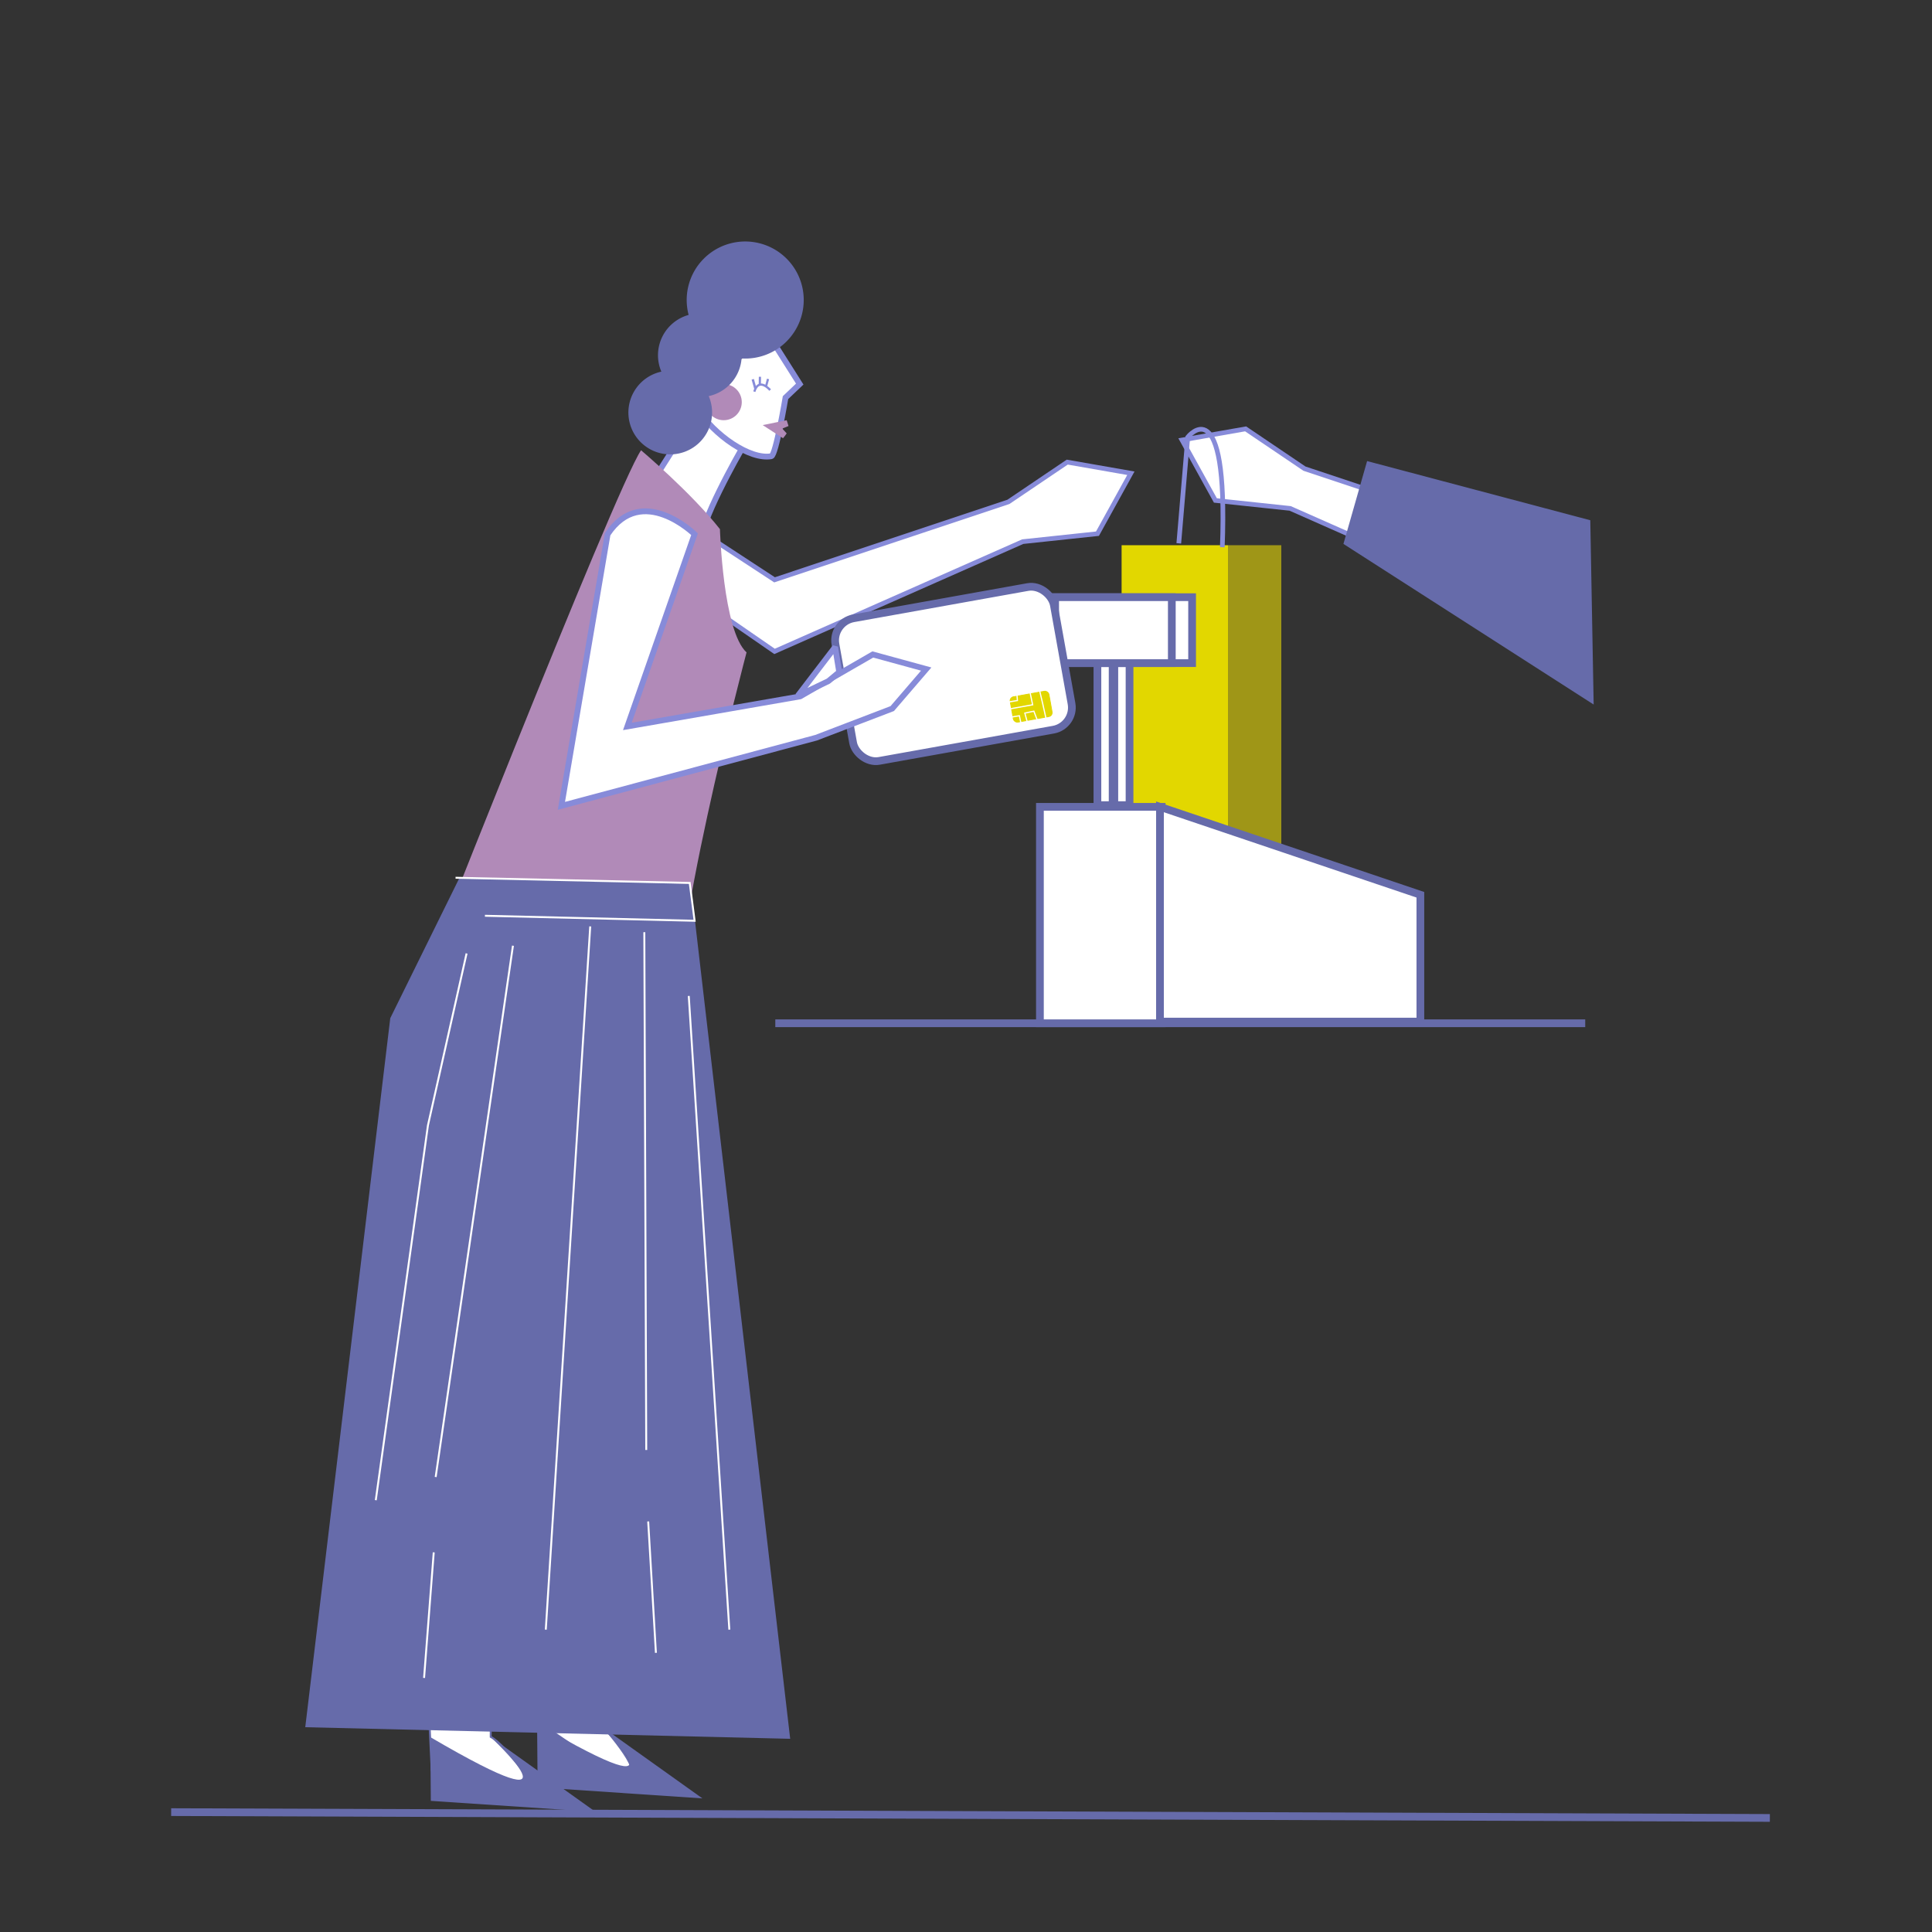 <svg xmlns="http://www.w3.org/2000/svg" viewBox="0 0 1000 1000"><rect x="0" y="0" width="1000" height="1000" fill="#333333" stroke="none"/><title>Mesa de trabajo 2</title><g id="Capa_3" data-name="Capa 3"><path d="M365.85,269.58,384,233s12.24,5.92,14.56,4.12,2.58-3.48,2.58-3.48l5.67-28,6.05-6.95L399.6,176l-33.37,20.61-21.64,41.49L341,244.58Z" fill="#fff"/></g><g id="Capa_1" data-name="Capa 1"><path d="M282.11,893.5S320,921,326,918s-18-29-18-29Z" fill="#fff" stroke="#666baa" stroke-miterlimit="10"/><path d="M222,886l1.45,30.15L279,928s-17-25-25-29v-8Z" fill="#fff" stroke="#666baa" stroke-miterlimit="10"/><polyline points="363.07 275.35 400.91 300.12 521.94 259.77 552.41 239.19 585.34 244.95 568.05 276.24 529.35 280.36 400.91 337.17 366.33 313.29" fill="#fff" stroke="#878bd9" stroke-miterlimit="10" stroke-width="2.42"/><line x1="327.76" y1="265.03" x2="352.01" y2="226.83" fill="none" stroke="#878bd9" stroke-miterlimit="10" stroke-width="3"/><path d="M383.56,233s-22.66,39.4-20.62,48.58" fill="none" stroke="#878bd9" stroke-miterlimit="10" stroke-width="3"/><path d="M331.81,233.06s26,21.95,40.83,40.83c0,0,1.53,52.56,13.77,63.79,0,0-42.86,162.27-33.68,189.83L211,526S318.54,252.46,331.81,233.06Z" fill="#b18ab8"/><path d="M398.63,201.91s-5.86-6.93-8.2.81" fill="none" stroke="#878bd9" stroke-miterlimit="10" stroke-width="1.15"/><circle cx="374.59" cy="208.15" r="9.35" fill="#b18ab8"/><path d="M399.22,175.51l14.72,23.29-7.36,7s-5,29.93-7.36,30.34c-11,1.95-29.5-10.75-38.55-24.88" fill="none" stroke="#878bd9" stroke-miterlimit="10" stroke-width="3"/><line x1="389.62" y1="196.32" x2="391.01" y2="201.24" fill="#fff" stroke="#878bd9" stroke-miterlimit="10" stroke-width="1.23"/><line x1="393.34" y1="195.01" x2="393.27" y2="199.45" fill="#fff" stroke="#878bd9" stroke-miterlimit="10" stroke-width="1.15"/><line x1="397.53" y1="196.14" x2="396.44" y2="200.2" fill="#fff" stroke="#878bd9" stroke-miterlimit="10" stroke-width="1.15"/><polygon points="404.9 221.83 407.19 224.33 406.01 225.95 405.28 226.83 394.77 220.03 407.19 217.5 408.14 220.51 404.9 221.83" fill="#b18ab8"/><path d="M407.14,176.71a30.19,30.19,0,0,1-23.3,8.82,21.64,21.64,0,0,1-17,19.5,21.66,21.66,0,1,1-24.53-12.67A21.66,21.66,0,0,1,356.43,163a30.29,30.29,0,1,1,50.71,13.7Z" fill="#666baa"/><rect x="635.65" y="282.2" width="27.56" height="159.21" transform="translate(1298.85 723.61) rotate(-180)" fill="#9f9617"/><rect x="580.54" y="282.2" width="55.11" height="159.21" fill="#e2d700"/><polyline points="820.94 272.34 796.22 282.91 675.19 242.57 644.73 221.98 611.79 227.75 629.08 259.03 667.78 263.15 796.22 319.96 819.19 302.97" fill="#fff" stroke="#878bd9" stroke-miterlimit="10" stroke-width="2.42"/><path d="M610.14,281.24l4.64-55s21-26.72,17.89,57" fill="none" stroke="#878bd9" stroke-miterlimit="10" stroke-width="2.42"/><line x1="401.3" y1="529.64" x2="820.51" y2="529.64" fill="#fff" stroke="#666baa" stroke-miterlimit="10" stroke-width="4"/><polygon points="707.61 238.65 695.36 281.53 824.88 364.67 823.13 269.28 707.61 238.65" fill="#666baa"/><rect x="538.26" y="417.62" width="63.01" height="112.02" fill="#fff" stroke="#666baa" stroke-miterlimit="10" stroke-width="4"/><polygon points="600.4 417.62 735.18 463.13 735.18 528.77 600.4 528.77 600.4 417.62" fill="#fff" stroke="#666baa" stroke-miterlimit="10" stroke-width="4"/><rect x="568.02" y="343.23" width="7.88" height="73.51" fill="#fff" stroke="#666baa" stroke-miterlimit="10" stroke-width="4"/><rect x="576.77" y="343.23" width="7.88" height="73.51" fill="#fff" stroke="#666baa" stroke-miterlimit="10" stroke-width="4"/><rect x="546.14" y="309.1" width="70.89" height="34.13" fill="#fff" stroke="#666baa" stroke-miterlimit="10" stroke-width="4"/><rect x="546.14" y="309.1" width="60.39" height="34.13" fill="#fff" stroke="#666baa" stroke-miterlimit="10" stroke-width="4"/><polygon points="202 527 158 894 409 900 357.5 457.5 238 454 202 527" fill="#666baa"/><line x1="305.5" y1="479.5" x2="282.5" y2="843.5" fill="none" stroke="#fff" stroke-miterlimit="10"/><line x1="333.5" y1="482.5" x2="334.5" y2="750.5" fill="none" stroke="#fff" stroke-miterlimit="10"/><line x1="335.5" y1="787.5" x2="339.5" y2="855.5" fill="none" stroke="#fff" stroke-miterlimit="10"/><line x1="265.5" y1="489.5" x2="225.5" y2="764.5" fill="none" stroke="#fff" stroke-miterlimit="10"/><line x1="224.5" y1="803.5" x2="219.5" y2="868.5" fill="none" stroke="#fff" stroke-miterlimit="10"/><polyline points="241.5 493.5 221.5 582.5 194.5 776.5" fill="none" stroke="#fff" stroke-miterlimit="10"/><line x1="356.5" y1="515.5" x2="377.5" y2="843.5" fill="none" stroke="#fff" stroke-miterlimit="10"/><polyline points="235.8 454.32 357 457 359.53 476.59 251 474" fill="none" stroke="#fff" stroke-miterlimit="10"/><rect x="436.12" y="311.3" width="114.86" height="75.01" rx="11.63" transform="translate(-53.81 92.57) rotate(-10.16)" fill="#fff" stroke="#666baa" stroke-miterlimit="10" stroke-width="4"/><rect x="523.53" y="359.07" width="20.4" height="13.32" rx="2.07" transform="translate(-56.16 99.93) rotate(-10.16)" fill="#e2d700" stroke="#e2d700" stroke-miterlimit="10" stroke-width="0.42"/><polyline points="532.52 355.43 534.5 364.79 519.24 367.53" fill="none" stroke="#fff" stroke-miterlimit="10" stroke-width="0.63"/><polyline points="531.94 374.52 530.45 369.11 535.13 368.11 537.23 373.65" fill="none" stroke="#fff" stroke-miterlimit="10" stroke-width="0.63"/><polyline points="526.24 358.03 526.62 362.59 521.33 363.46" fill="none" stroke="#fff" stroke-miterlimit="10" stroke-width="0.63"/><polyline points="522.33 371.34 527.62 370.47 528.61 375.14" fill="none" stroke="#fff" stroke-miterlimit="10" stroke-width="0.63"/><path d="M371.33,367.9,324.73,376,359.5,276.5s-27.23-26.65-45,0L290.58,417.11l131.84-35.27,39.4-15.08,17.58-20.45-27.64-7.56-37.59,21.69-42.84,7.46" fill="#fff" stroke="#878bd9" stroke-miterlimit="10" stroke-width="3"/><polygon points="412.95 360.13 432.26 334.91 434.38 347.88 428.75 352.56 412.95 360.13" fill="#fff" stroke="#878bd9" stroke-linecap="round" stroke-linejoin="bevel" stroke-width="3"/><path d="M222.72,899.12l.27,33,85.29,5.72-54.54-38.93S307.7,948.88,222.72,899.12Z" fill="#666baa"/><path d="M278,892.12l.27,33,85.29,5.72L309,891.92S363,941.88,278,892.12Z" fill="#666baa"/><line x1="88.59" y1="937.95" x2="916.08" y2="940.96" fill="none" stroke="#666baa" stroke-miterlimit="10" stroke-width="4"/><path d="M537.57,355.79c.49.74,3.85,16.13,3.85,16.13" fill="none" stroke="#fff" stroke-miterlimit="10" stroke-width="0.63"/></g></svg>